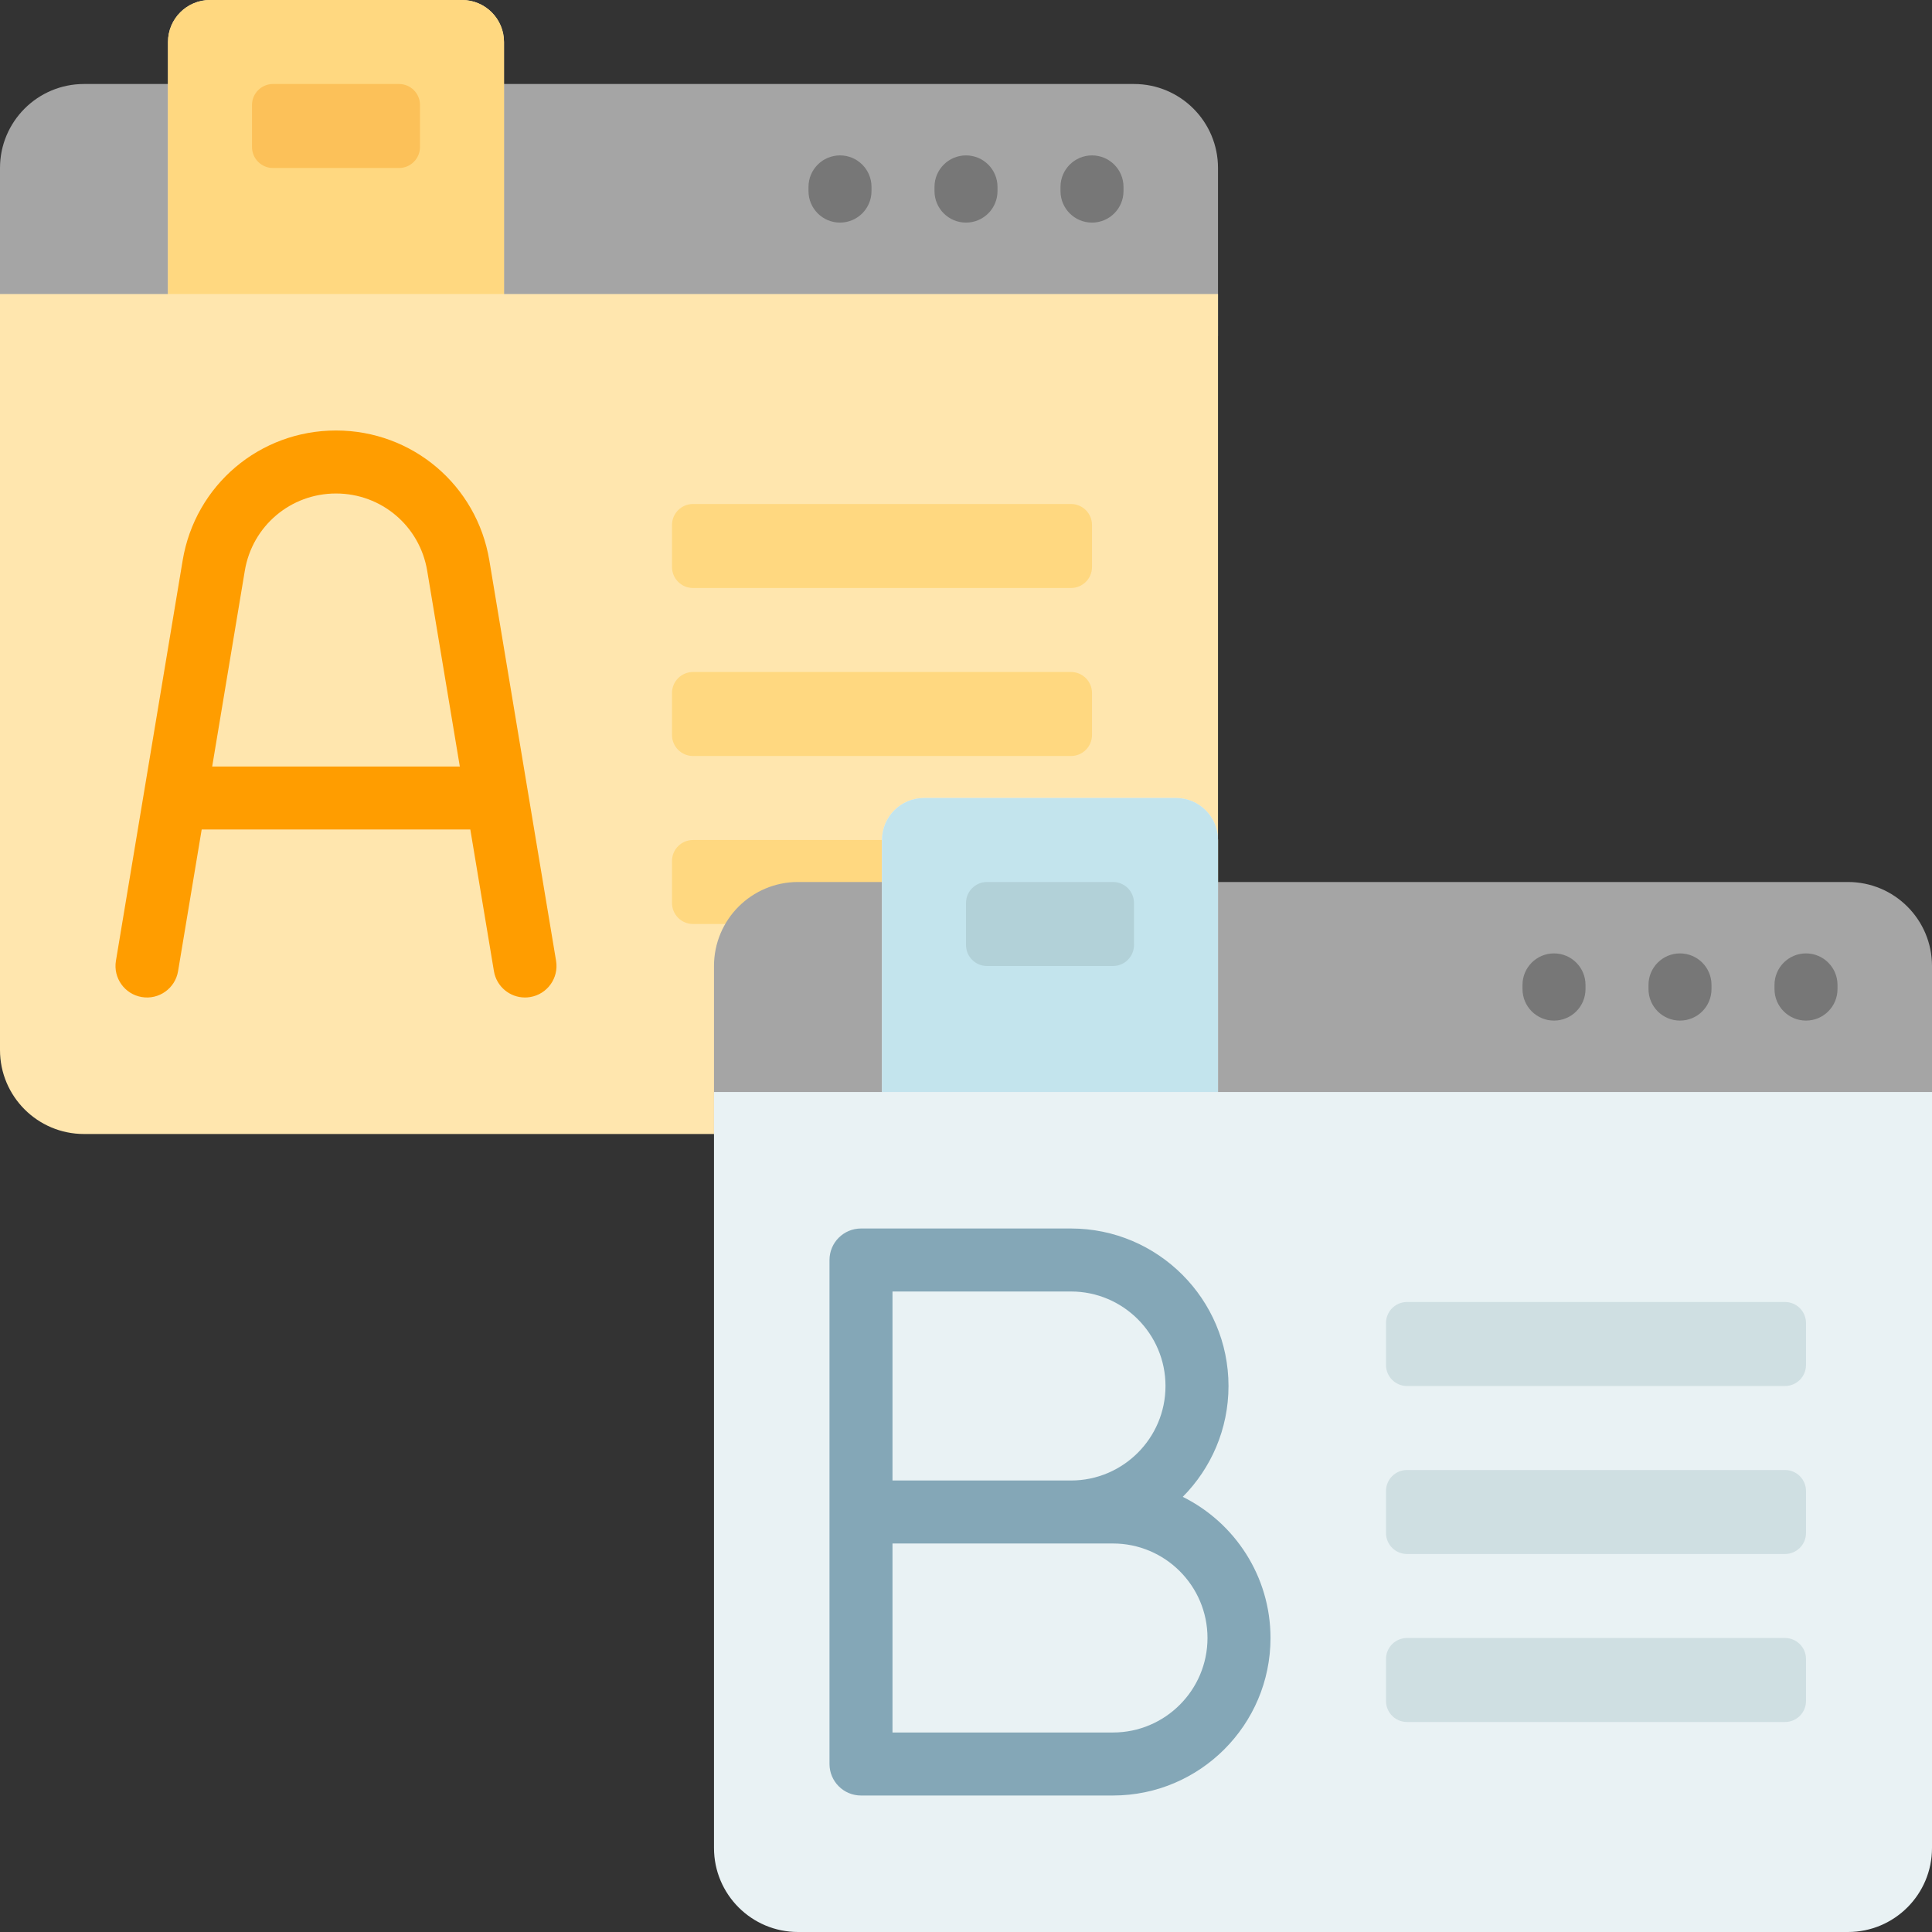 <?xml version="1.0" encoding="iso-8859-1"?>
<!-- Uploaded to: SVG Repo, www.svgrepo.com, Generator: SVG Repo Mixer Tools -->
<svg height="800px" width="800px" version="1.1" id="Layer_1" xmlns="http://www.w3.org/2000/svg" xmlns:xlink="http://www.w3.org/1999/xlink" 
	 viewBox="0 0 512 512" xml:space="preserve">
<rect x="0" y="0" width="512" height="512" fill="#333333" stroke="none"/>
<path style="fill:#A5A5A5;" d="M322.783,44.522v44.522H0V44.522c0-12.295,9.966-22.261,22.261-22.261h278.261
	C312.816,22.261,322.783,32.227,322.783,44.522z"/>
<path style="fill:#777777;" d="M230.957,49.53v1.113c0,4.61-3.738,8.348-8.348,8.348c-4.61,0-8.348-3.738-8.348-8.348V49.53
	c0-4.61,3.738-8.348,8.348-8.348C227.219,41.183,230.957,44.92,230.957,49.53z M256,41.183c-4.61,0-8.348,3.738-8.348,8.348v1.113
	c0,4.61,3.738,8.348,8.348,8.348s8.348-3.738,8.348-8.348V49.53C264.348,44.92,260.61,41.183,256,41.183z M289.391,41.183
	c-4.61,0-8.348,3.738-8.348,8.348v1.113c0,4.61,3.738,8.348,8.348,8.348s8.348-3.738,8.348-8.348V49.53
	C297.739,44.92,294.002,41.183,289.391,41.183z"/>
<path style="fill:#FFE6AE;" d="M322.783,77.913v200.348c0,12.295-9.966,22.261-22.261,22.261H22.261
	C9.966,300.522,0,290.556,0,278.261V77.913h44.522V11.13C44.522,4.983,49.505,0,55.652,0h66.783c6.147,0,11.13,4.983,11.13,11.13
	v66.783H322.783z"/>
<path style="fill:#FFD880;" d="M133.565,11.13v66.783H44.522V11.13C44.522,4.983,49.505,0,55.652,0h66.783
	C128.582,0,133.565,4.983,133.565,11.13z"/>
<path style="fill:#FCC159;" d="M105.739,44.522H72.348c-3.073,0-5.565-2.492-5.565-5.565v-11.13c0-3.073,2.492-5.565,5.565-5.565
	h33.391c3.073,0,5.565,2.492,5.565,5.565v11.13C111.304,42.03,108.812,44.522,105.739,44.522z"/>
<path style="fill:#FFD880;" d="M289.391,139.13v11.13c0,3.073-2.492,5.565-5.565,5.565H183.652c-3.073,0-5.565-2.492-5.565-5.565
	v-11.13c0-3.073,2.492-5.565,5.565-5.565h100.174C286.899,133.565,289.391,136.057,289.391,139.13z M283.826,178.087H183.652
	c-3.073,0-5.565,2.492-5.565,5.565v11.13c0,3.073,2.492,5.565,5.565,5.565h100.174c3.073,0,5.565-2.492,5.565-5.565v-11.13
	C289.391,180.579,286.899,178.087,283.826,178.087z M283.826,222.609H183.652c-3.073,0-5.565,2.492-5.565,5.565v11.13
	c0,3.073,2.492,5.565,5.565,5.565h100.174c3.073,0,5.565-2.492,5.565-5.565v-11.13C289.391,225.101,286.899,222.609,283.826,222.609
	z"/>
<path style="fill:#FF9D00;" d="M147.365,254.626l-17.686-106.118c-3.325-19.946-20.413-34.423-40.635-34.423
	s-37.31,14.476-40.635,34.423L30.722,254.626c-0.758,4.547,2.314,8.849,6.862,9.607c4.55,0.761,8.849-2.314,9.607-6.862
	l6.258-37.546h71.19l6.258,37.546c0.68,4.083,4.217,6.978,8.224,6.977c0.455,0,0.918-0.038,1.382-0.115
	C145.051,263.475,148.123,259.174,147.365,254.626z M56.231,203.129l8.646-51.876c1.977-11.862,12.14-20.472,24.166-20.472
	s22.19,8.609,24.166,20.472l8.646,51.876H56.231z"/>
<path style="fill:#A5A5A5;" d="M512,256v44.522H189.217V256c0-12.295,9.966-22.261,22.261-22.261h278.261
	C502.034,233.739,512,243.705,512,256z"/>
<path style="fill:#777777;" d="M420.174,261.009v1.113c0,4.61-3.738,8.348-8.348,8.348c-4.61,0-8.348-3.738-8.348-8.348v-1.113
	c0-4.61,3.738-8.348,8.348-8.348C416.436,252.661,420.174,256.398,420.174,261.009z M445.217,252.661
	c-4.61,0-8.348,3.738-8.348,8.348v1.113c0,4.61,3.738,8.348,8.348,8.348s8.348-3.738,8.348-8.348v-1.113
	C453.565,256.398,449.828,252.661,445.217,252.661z M478.609,252.661c-4.61,0-8.348,3.738-8.348,8.348v1.113
	c0,4.61,3.738,8.348,8.348,8.348s8.348-3.738,8.348-8.348v-1.113C486.957,256.398,483.219,252.661,478.609,252.661z"/>
<path style="fill:#E9F2F4;" d="M512,289.391v200.348c0,12.295-9.966,22.261-22.261,22.261H211.478
	c-12.295,0-22.261-9.966-22.261-22.261V289.391h44.522v-66.783c0-6.147,4.983-11.13,11.13-11.13h66.783
	c6.147,0,11.13,4.983,11.13,11.13v66.783H512z"/>
<path style="fill:#C3E4ED;" d="M322.783,222.609v66.783h-89.043v-66.783c0-6.147,4.983-11.13,11.13-11.13h66.783
	C317.799,211.478,322.783,216.461,322.783,222.609z"/>
<path style="fill:#B2D1D8;" d="M294.957,256h-33.391c-3.073,0-5.565-2.492-5.565-5.565v-11.13c0-3.073,2.492-5.565,5.565-5.565
	h33.391c3.073,0,5.565,2.492,5.565,5.565v11.13C300.522,253.508,298.03,256,294.957,256z"/>
<path style="fill:#84A7B7;" d="M313.445,396.68c7.486-7.548,12.12-17.93,12.12-29.375c0-23.016-18.724-41.739-41.739-41.739h-55.652
	c-4.61,0-8.348,3.738-8.348,8.348v66.783v66.783c0,4.61,3.738,8.348,8.348,8.348h66.783c23.016,0,41.739-18.724,41.739-41.739
	C336.696,417.708,327.209,403.51,313.445,396.68z M236.522,342.261h47.304c13.81,0,25.043,11.234,25.043,25.043
	s-11.234,25.043-25.043,25.043h-47.304V342.261z M294.957,459.13h-58.435v-50.087h47.304h11.13c13.81,0,25.043,11.234,25.043,25.043
	S308.766,459.13,294.957,459.13z"/>
<path style="fill:#CFDFE2;" d="M478.609,350.609v11.13c0,3.073-2.492,5.565-5.565,5.565H372.87c-3.073,0-5.565-2.492-5.565-5.565
	v-11.13c0-3.073,2.492-5.565,5.565-5.565h100.174C476.117,345.043,478.609,347.536,478.609,350.609z M473.043,389.565H372.87
	c-3.073,0-5.565,2.492-5.565,5.565v11.13c0,3.073,2.492,5.565,5.565,5.565h100.174c3.073,0,5.565-2.492,5.565-5.565v-11.13
	C478.609,392.057,476.117,389.565,473.043,389.565z M473.043,434.087H372.87c-3.073,0-5.565,2.492-5.565,5.565v11.13
	c0,3.073,2.492,5.565,5.565,5.565h100.174c3.073,0,5.565-2.492,5.565-5.565v-11.13C478.609,436.579,476.117,434.087,473.043,434.087
	z"/>
</svg>